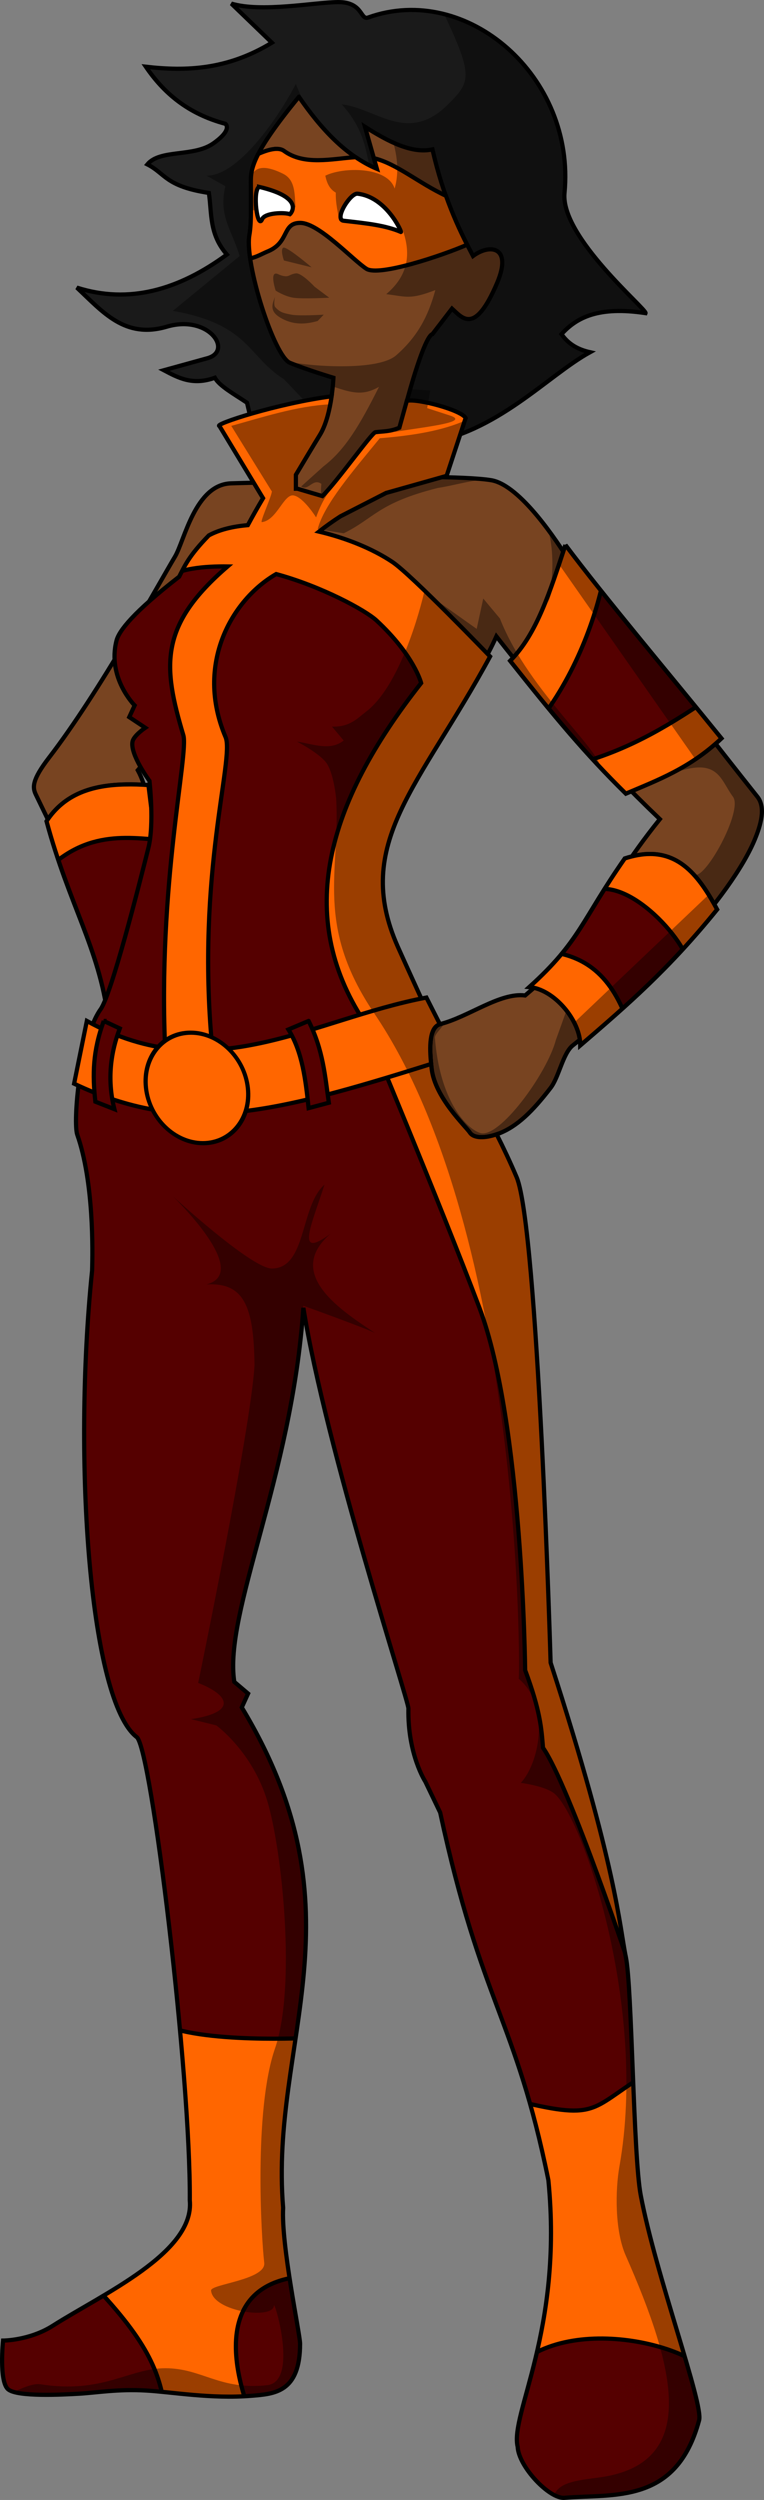 <?xml version="1.0" encoding="UTF-8" standalone="no"?>
<!-- Created with Inkscape (http://www.inkscape.org/) -->

<svg
   xmlns:dc="http://purl.org/dc/elements/1.1/"
   xmlns:cc="http://creativecommons.org/ns#"
   xmlns:rdf="http://www.w3.org/1999/02/22-rdf-syntax-ns#"
   xmlns:svg="http://www.w3.org/2000/svg"
   xmlns="http://www.w3.org/2000/svg"
   xmlns:sodipodi="http://sodipodi.sourceforge.net/DTD/sodipodi-0.dtd"
   xmlns:inkscape="http://www.inkscape.org/namespaces/inkscape"
   width="181.827"
   height="594.205"
   id="svg2"
   version="1.1"
   inkscape:version="0.47 r22583"
   sodipodi:docname="superheroine_normal2.svg"
   style="display:inline;enable-background:new"
   inkscape:export-filename="/media/data/images/mygfx/superheroine2.png"
   inkscape:export-xdpi="121.26907"
   inkscape:export-ydpi="121.26907">
  <rect width="100%" height="100%" fill="#808080" stroke="none"/>
  <defs
     id="defs4">
    <inkscape:perspective
       sodipodi:type="inkscape:persp3d"
       inkscape:vp_x="0 : 526.18109 : 1"
       inkscape:vp_y="0 : 1000 : 0"
       inkscape:vp_z="744.09448 : 526.18109 : 1"
       inkscape:persp3d-origin="372.04724 : 350.78739 : 1"
       id="perspective10" />
    <inkscape:perspective
       id="perspective2824"
       inkscape:persp3d-origin="0.5 : 0.33333333 : 1"
       inkscape:vp_z="1 : 0.5 : 1"
       inkscape:vp_y="0 : 1000 : 0"
       inkscape:vp_x="0 : 0.5 : 1"
       sodipodi:type="inkscape:persp3d" />
    <clipPath
       clipPathUnits="userSpaceOnUse"
       id="clipCloth">
      <path
         id="path3752"
         d="m 310.281,277.844 c -12.781,1.667 -28.197,6.685 -26.688,7.062 l 10.375,17.156 c -1.294,2.168 -2.489,4.295 -3.625,6.406 -3.589,0.301 -6.793,1.084 -9.281,2.438 -4.755,4.868 -5.705,7.205 -7.062,9.812 -10.888,8.443 -14.301,12.833 -14.906,15.188 -2.273,8.839 4.312,15.406 4.312,15.406 l -1.281,2.781 3.812,2.531 c 0,0 -2.724,1.824 -3.031,3.281 -0.642,3.048 4.031,9.344 4.031,9.344 0,0 1.171,10.224 -0.25,15.906 -2.273,9.091 -8.796,34.77 -11.375,38.375 -4.968,6.945 -6.602,26.856 -5.562,29.812 3.957,11.259 3.675,27.803 3.531,32.312 -4.689,45.787 -0.456,102.393 10.625,110.875 3.478,2.662 12.86,80.316 12.625,110.094 1.233,12.443 -20.762,22.283 -32.594,29.812 -5.556,3.536 -11.844,3.531 -11.844,3.531 0,0 -1.023,9.857 1.25,11.625 2.273,1.768 12.613,1.253 16.906,1 4.293,-0.253 9.111,-1.14 15.938,-0.75 6.057,0.346 15.464,2.023 25,1.25 5.438,-0.441 11.594,-0.758 11.594,-12.375 0,-2.287 -4.536,-23.474 -4.031,-32.312 -3.283,-39.648 19.728,-70.011 -9.844,-118.938 l 1.5,-3.281 -3.281,-2.781 c -2.543,-16.487 13.66,-48.5 16.438,-88.906 5.369,33.433 25.035,93.372 25,95.219 -0.212,10.943 4.031,17.406 4.031,17.406 l 3.531,7.344 c 9.795,45.448 17.941,48.924 25.75,87.375 3.518,35.777 -9.178,55.612 -7.312,63.375 0.253,4.798 7.592,12.42 11.125,12.125 11.799,-0.986 26.676,1.59 32.062,-18.438 1.059,-3.937 -10.283,-34.382 -13.906,-53.531 -1.768,-9.344 -2.056,-49.561 -3.531,-56.562 -1.476,-7.002 -2.13,-21.377 -17.906,-69.969 0,0 -3.03,-103.46 -8.094,-115.406 -1.426,-3.364 -3.049,-6.804 -4.75,-10.188 -2.687,0.931 -5.42,1.026 -6.375,-0.406 -1.01,-1.515 -8.288,-8.259 -9.094,-15.156 -0.392,-3.359 -0.75,-8.158 0.969,-9.969 -0.461,-0.726 -1.219,-1.906 -1.219,-1.906 0,0 -6.023,-13.125 -7.812,-17.156 C 315.132,384.105 331.259,370.547 348,339.688 c 0,0 -18.704,-19.438 -23.25,-22.469 -4.801,-3.201 -11.043,-5.693 -17.469,-7.219 1.6,-1.253 3.292,-2.465 5.094,-3.625 L 323.25,300.812 337.656,296.75 342.188,283 c -1.057,-1.906 -11.437,-4.665 -14,-4.094 l -1.781,6.406 c -2.26,0.957 -3.81,0.82 -5.688,1.062 -0.871,0.113 -9.177,11.811 -12.625,15.188 l -5.938,-1.75 -0.375,0 0,-3.312 c 1.996,-3.342 4.227,-7.077 5.719,-9.5 1.552,-2.521 2.36,-6.241 2.781,-9.156 z"
         style="fill:none;stroke:#000000;stroke-width:1px;stroke-linecap:butt;stroke-linejoin:miter;stroke-opacity:1" />
    </clipPath>
    <clipPath
       clipPathUnits="userSpaceOnUse"
       id="arm_cloth">
      <path
         sodipodi:nodetypes="ccccccccccccccccc"
         id="path3789"
         d="m 365.938,313.188 c -3.668,11.049 -6.8,21.187 -13.156,27.531 10.548,13.268 17.851,22.051 27.531,31.562 7.576,-3.223 15.174,-6.005 22.75,-13.125 -12.433,-15.327 -27.768,-33.488 -37.125,-45.969 z m -104.75,56.906 c -7.88,0.157 -14.491,2.265 -18.742,8.75 5.402,20.005 12.424,29.955 14.649,46.719 L 272.25,415.219 266.688,370.25 c -1.841,-0.143 -3.682,-0.192 -5.5,-0.156 z M 385.969,386.625 c -1.78,0.011 -3.743,0.36 -5.906,1.062 -10.274,14.695 -10.609,19.65 -22.719,30.562 5.923,0.532 12.168,7.961 12.125,13.875 11.28,-9.681 21.034,-18.102 32.562,-32.312 -3.932,-7.296 -8.351,-13.236 -16.062,-13.188 z"
         style="fill:#ffffff;stroke:#000000;stroke-width:1px;stroke-linecap:butt;stroke-linejoin:miter;stroke-opacity:1" />
    </clipPath>
    <clipPath
       clipPathUnits="userSpaceOnUse"
       id="clipFlesh">
      <path
         style="fill:#ffccaa;stroke:#000000;stroke-width:1px;stroke-linecap:butt;stroke-linejoin:miter;stroke-opacity:1;display:inline"
         d="M 302.5,206.656 C 291.071,220.585 291.062,223.949 291.062,227 c 0,5.357 0.178,9.602 -0.344,12.5 -1.206,6.698 5.924,28.848 9.625,30.375 3.975,1.641 10.375,3.562 10.375,3.562 0,0 -0.076,1.914 -0.438,4.406 -0.031,0.215 -0.058,0.402 -0.094,0.625 -0.087,0.551 -0.196,1.104 -0.312,1.688 -0.002,0.01 0.002,0.021 0,0.031 -0.151,0.75 -0.324,1.525 -0.531,2.281 -0.009,0.032 -0.022,0.062 -0.031,0.094 -0.003,0.01 0.003,0.022 0,0.031 -0.109,0.392 -0.249,0.774 -0.375,1.156 -0.031,0.093 -0.062,0.189 -0.094,0.281 -0.102,0.295 -0.199,0.591 -0.312,0.875 -0.024,0.061 -0.038,0.127 -0.062,0.188 -0.128,0.309 -0.263,0.615 -0.406,0.906 -0.016,0.033 -0.046,0.061 -0.062,0.094 -0.157,0.312 -0.325,0.622 -0.5,0.906 -1.491,2.423 -3.723,6.158 -5.719,9.5 l 0,3.312 0.375,0 5.938,1.75 c 3.448,-3.376 11.754,-15.075 12.625,-15.188 1.878,-0.243 3.427,-0.106 5.688,-1.062 l 1.781,-6.406 c 0.009,-0.002 0.022,0.002 0.031,0 1.98,-7.303 4.642,-15.489 6.062,-15.844 L 338.938,257 c 2.485,2.267 5.445,6.307 10.719,-6.062 3.68,-8.632 -1.608,-9.472 -5.719,-6.438 -3.555,-6.751 -7.039,-13.908 -9.656,-25.344 -4.787,1.064 -10.332,-1.721 -16.062,-5.375 l 2.844,10 c -7.259,-3.044 -13.202,-9.335 -18.562,-17.125 z m 34,90.406 -13.25,3.75 -10.875,5.562 c -1.802,1.16 -3.494,2.372 -5.094,3.625 6.426,1.526 12.668,4.018 17.469,7.219 4.33,2.887 21.067,20.195 22.688,21.875 0.71,-1.291 1.39,-2.693 2.062,-4.188 11.855,15.121 23.761,28.974 38.906,43.438 -15.466,19.167 -15.51,28.013 -32.062,41.906 -6.057,-0.736 -13.371,5.067 -20.219,6.812 -0.435,0.111 -0.765,0.343 -1.062,0.656 -0.107,0.113 -0.221,0.24 -0.312,0.375 -0.083,0.123 -0.179,0.266 -0.25,0.406 -0.004,0.008 0.004,0.023 0,0.031 -0.154,0.311 -0.274,0.653 -0.375,1.031 -0.101,0.379 -0.163,0.79 -0.219,1.219 -0.047,0.359 -0.073,0.742 -0.094,1.125 -0.006,0.115 -0.027,0.227 -0.031,0.344 -0.015,0.422 -0.009,0.847 0,1.281 0.01,0.417 0.036,0.834 0.062,1.25 0.012,0.204 0.016,0.392 0.031,0.594 0.02,0.251 0.04,0.505 0.062,0.75 0.049,0.529 0.1,1.08 0.156,1.562 0.806,6.897 8.084,13.641 9.094,15.156 0.063,0.095 0.141,0.168 0.219,0.25 0.069,0.071 0.139,0.157 0.219,0.219 0.011,0.009 0.02,0.023 0.031,0.031 0.164,0.122 0.36,0.229 0.562,0.312 0.021,0.009 0.041,0.023 0.062,0.031 0.199,0.077 0.395,0.113 0.625,0.156 0.321,0.064 0.663,0.091 1.031,0.094 0.221,6.8e-4 0.454,-0.012 0.688,-0.031 0.308,-0.026 0.613,-0.066 0.938,-0.125 0.111,-0.02 0.232,-0.039 0.344,-0.062 0.215,-0.045 0.438,-0.098 0.656,-0.156 0.334,-0.089 0.664,-0.196 1,-0.312 0.156,-0.054 0.314,-0.097 0.469,-0.156 4.441,-1.705 8.075,-5.3 12.375,-10.875 1.996,-2.589 2.921,-8.228 5.281,-10.094 16.391,-12.957 37.702,-35.042 43.438,-49.25 1.231,-3.048 2.548,-7.272 0.5,-9.844 -9.854,-12.372 -20.828,-26.581 -30.844,-39.062 -5.386,-6.712 -10.274,-11.185 -14.094,-17.25 -2.494,-3.96 -11.422,-17.79 -18.438,-18.938 -2.586,-0.423 -7.194,-0.627 -11.75,-0.719 z m -44.75,1.312 c -2.288,0.052 -4.306,0.125 -5.375,0.156 -8.586,0.253 -11.102,13.649 -13.375,17.438 -1.2,2 -3.42,5.898 -6.156,10.625 1.924,-1.708 4.266,-3.634 7.156,-5.875 1.357,-2.608 2.307,-4.944 7.062,-9.812 2.489,-1.353 5.693,-2.136 9.281,-2.438 1.136,-2.111 2.331,-4.238 3.625,-6.406 L 291.75,298.375 z m -33.094,42.031 c -4.937,8.084 -10.437,16.59 -15.594,23.281 -4.15,5.386 -3.977,7.144 -3.156,8.844 l 5.312,10.969 22.156,-4.906 c 10e-4,-0.083 -10e-4,-0.167 0,-0.25 -0.904,-3.872 -1.102,-7.753 -3.219,-11.625 0.225,-0.261 0.436,-0.521 0.656,-0.781 -1.136,-1.999 -2.24,-4.447 -1.906,-6.031 0.307,-1.457 3.031,-3.281 3.031,-3.281 l -3.812,-2.531 1.281,-2.781 c 0,0 -4.423,-4.425 -4.75,-10.906 z"
         id="path3857" />
    </clipPath>
    <clipPath
       clipPathUnits="userSpaceOnUse"
       id="clipHair">
      <path
         style="fill:#784421;stroke:#000000;stroke-width:1px;stroke-linecap:butt;stroke-linejoin:miter;stroke-opacity:1;display:inline"
         d="m 311.781,184.156 c -5.638,0.055 -18.201,2.487 -25.344,0.344 l 9.625,9.281 c -10.567,6.444 -20.377,6.827 -30,5.719 4.226,6.19 9.964,11.17 18.938,13.562 0,0 1.877,1.326 -2.844,4.656 -4.72,3.33 -12.672,1.325 -15.719,5 4.287,2.143 4.25,5.206 14.625,6.781 0.737,4.881 0.016,9.775 4.281,14.656 -11.46,8.406 -23.276,11.808 -35.688,7.844 6.244,5.846 11.415,12.217 21.406,9.281 9.991,-2.936 15.884,5.782 9.656,7.5 l -10.375,2.875 c 3.441,1.809 6.86,3.683 12.156,1.781 1.084,1.981 4.71,3.957 7.656,5.938 l 0.625,2.719 c 5.339,-1.573 12.748,-3.369 19.5,-4.25 0.361,-2.493 0.438,-4.406 0.438,-4.406 0,0 -6.4,-1.922 -10.375,-3.562 -3.701,-1.527 -10.831,-23.677 -9.625,-30.375 0.522,-2.898 0.344,-7.143 0.344,-12.5 0,-3.051 0.009,-6.415 11.438,-20.344 5.36,7.79 11.304,14.081 18.562,17.125 l -2.844,-10 c 5.731,3.654 11.275,6.439 16.062,5.375 2.618,11.436 6.102,18.593 9.656,25.344 4.111,-3.034 9.399,-2.195 5.719,6.438 -5.273,12.37 -8.234,8.329 -10.719,6.062 l -4.656,6.062 c -1.421,0.355 -4.082,8.541 -6.062,15.844 2.607,-0.547 12.915,2.195 13.969,4.094 l -1.281,3.844 c 12.959,-4.846 22.473,-14.859 30.875,-19.469 -2.678,-0.596 -5.052,-1.818 -6.781,-4.312 3.588,-3.976 8.849,-6.697 20,-5 0.365,-0.913 -20.288,-18.07 -19.281,-28.562 2.654,-27.651 -23.199,-50.142 -46.75,-41.688 -1.888,0.678 -1.192,-3.715 -7.188,-3.656 z M 309.875,280.188 c -0.152,0.757 -0.321,1.518 -0.531,2.281 0.207,-0.756 0.38,-1.531 0.531,-2.281 z m -0.562,2.406 c -0.11,0.393 -0.248,0.773 -0.375,1.156 0.126,-0.382 0.266,-0.764 0.375,-1.156 z"
         id="path3903" />
    </clipPath>
    <clipPath
       clipPathUnits="userSpaceOnUse"
       id="clipPath4024">
      <path
         id="path4026"
         d="m 311.781,184.156 c -5.638,0.055 -18.201,2.487 -25.344,0.344 l 9.625,9.281 c -10.567,6.444 -20.377,6.827 -30,5.719 4.226,6.19 9.964,11.17 18.938,13.562 0,0 1.877,1.326 -2.844,4.656 -4.72,3.33 -12.672,1.325 -15.719,5 4.287,2.143 4.25,5.206 14.625,6.781 0.737,4.881 0.016,9.775 4.281,14.656 -11.46,8.406 -23.276,11.808 -35.688,7.844 6.244,5.846 11.415,12.217 21.406,9.281 9.991,-2.936 15.884,5.782 9.656,7.5 l -10.375,2.875 c 3.441,1.809 6.86,3.683 12.156,1.781 1.084,1.981 4.71,3.957 7.656,5.938 l 0.625,2.719 c -4.767,1.404 -7.9,2.634 -7.188,2.812 L 291.75,298.375 c -2.288,0.052 -4.306,0.125 -5.375,0.156 -8.586,0.253 -11.102,13.649 -13.375,17.438 -1.2,2 -3.42,5.898 -6.156,10.625 -0.666,0.591 -1.279,1.154 -1.844,1.688 -0.11,0.104 -0.238,0.242 -0.344,0.344 -0.694,0.667 -1.299,1.295 -1.844,1.875 -0.055,0.059 -0.134,0.099 -0.188,0.156 -0.534,0.575 -1.007,1.131 -1.406,1.625 -0.399,0.494 -0.72,0.924 -1,1.344 -0.048,0.072 -0.08,0.149 -0.125,0.219 -0.221,0.346 -0.416,0.672 -0.562,0.969 -0.063,0.127 -0.106,0.256 -0.156,0.375 -0.009,0.022 -0.022,0.041 -0.031,0.062 -0.027,0.065 -0.07,0.125 -0.094,0.188 -0.06,0.162 -0.119,0.323 -0.156,0.469 -0.143,0.555 -0.239,1.088 -0.312,1.625 -0.057,0.418 -0.104,0.845 -0.125,1.25 -0.01,0.167 -0.027,0.336 -0.031,0.5 -0.008,0.385 0.013,0.753 0.031,1.125 -4.937,8.084 -10.437,16.59 -15.594,23.281 -4.15,5.386 -3.977,7.144 -3.156,8.844 l 2.844,5.875 c -0.102,0.147 -0.213,0.285 -0.312,0.438 4.928,18.25 11.216,28.148 13.969,42.469 -0.413,1.013 -0.782,1.783 -1.094,2.219 -0.155,0.217 -0.32,0.446 -0.469,0.688 -0.013,0.021 -0.019,0.042 -0.031,0.062 -0.49,0.805 -0.923,1.754 -1.344,2.781 -0.479,-0.25 -0.956,-0.483 -1.438,-0.75 L 249,441.219 c 0.345,0.164 0.688,0.311 1.031,0.469 -0.012,0.098 -0.019,0.184 -0.031,0.281 -0.102,0.84 -0.177,1.674 -0.25,2.469 -0.067,0.73 -0.113,1.418 -0.156,2.094 -0.01,0.154 -0.023,0.287 -0.031,0.438 -0.044,0.751 -0.079,1.438 -0.094,2.094 -0.009,0.41 -0.034,0.822 -0.031,1.188 0.004,0.462 0.041,0.868 0.062,1.25 0.023,0.412 0.05,0.789 0.094,1.094 0.044,0.307 0.092,0.567 0.156,0.75 3.957,11.259 3.675,27.803 3.531,32.312 -4.689,45.787 -0.456,102.393 10.625,110.875 3.478,2.662 12.86,80.316 12.625,110.094 1.233,12.443 -20.762,22.283 -32.594,29.812 -5.556,3.536 -11.844,3.531 -11.844,3.531 0,0 -1.023,9.857 1.25,11.625 1.421,1.105 6.004,1.307 10.281,1.25 0.855,-0.011 1.696,-0.034 2.5,-0.062 1.609,-0.056 3.052,-0.124 4.125,-0.188 4.293,-0.253 9.111,-1.14 15.938,-0.75 5.3,0.303 13.166,1.63 21.438,1.438 0.591,-0.014 1.187,-0.032 1.781,-0.062 0.594,-0.03 1.185,-0.077 1.781,-0.125 5.438,-0.441 11.594,-0.758 11.594,-12.375 0,-2.287 -4.536,-23.474 -4.031,-32.312 -3.283,-39.648 19.728,-70.011 -9.844,-118.938 l 1.5,-3.281 -3.281,-2.781 c -2.543,-16.487 13.66,-48.5 16.438,-88.906 5.369,33.433 25.035,93.372 25,95.219 -0.212,10.943 4.031,17.406 4.031,17.406 l 3.531,7.344 c 9.795,45.448 17.941,48.924 25.75,87.375 3.518,35.777 -9.178,55.612 -7.312,63.375 0.253,4.798 7.592,12.42 11.125,12.125 1.475,-0.123 2.985,-0.187 4.531,-0.25 1.547,-0.063 3.118,-0.114 4.688,-0.219 2.746,-0.184 5.486,-0.507 8.094,-1.25 0.373,-0.106 0.758,-0.251 1.125,-0.375 5.867,-1.983 10.932,-6.33 13.625,-16.344 1.059,-3.937 -10.283,-34.382 -13.906,-53.531 -1.768,-9.344 -2.056,-49.561 -3.531,-56.562 -1.476,-7.002 -2.13,-21.377 -17.906,-69.969 0,0 -3.03,-103.46 -8.094,-115.406 -1.426,-3.364 -3.049,-6.804 -4.75,-10.188 0.156,-0.054 0.314,-0.097 0.469,-0.156 4.441,-1.705 8.075,-5.3 12.375,-10.875 1.996,-2.589 2.921,-8.228 5.281,-10.094 0.549,-0.434 1.128,-0.889 1.688,-1.344 0.063,0.452 0.097,0.905 0.094,1.344 11.28,-9.681 21.034,-18.102 32.562,-32.312 -0.23,-0.426 -0.454,-0.834 -0.688,-1.25 4.425,-5.673 7.925,-11.088 9.781,-15.688 1.231,-3.048 2.548,-7.272 0.5,-9.844 -3.218,-4.04 -6.585,-8.286 -9.969,-12.594 0.474,-0.412 0.933,-0.836 1.406,-1.281 -12.433,-15.327 -27.768,-33.488 -37.125,-45.969 -0.175,0.526 -0.359,1.01 -0.531,1.531 -3.5,-5.344 -11.049,-15.939 -17.156,-16.938 -2.586,-0.423 -7.194,-0.627 -11.75,-0.719 l 1.156,-0.312 3.25,-9.906 c 12.959,-4.846 22.473,-14.859 30.875,-19.469 -2.678,-0.596 -5.052,-1.818 -6.781,-4.312 3.588,-3.976 8.849,-6.697 20,-5 0.365,-0.913 -20.288,-18.07 -19.281,-28.562 2.654,-27.651 -23.199,-50.142 -46.75,-41.688 -1.888,0.678 -1.192,-3.715 -7.188,-3.656 z m 37.719,150.75 c 1.326,1.691 2.668,3.369 4,5.031 -0.241,0.262 -0.468,0.531 -0.719,0.781 10.548,13.268 17.851,22.051 27.531,31.562 0.447,-0.19 0.897,-0.375 1.344,-0.562 2.186,2.201 4.423,4.402 6.75,6.625 -2.605,3.228 -4.743,6.128 -6.625,8.844 -0.557,0.139 -1.132,0.31 -1.719,0.5 -10.274,14.695 -10.609,19.65 -22.719,30.562 0.35,0.031 0.711,0.11 1.062,0.188 -0.671,0.597 -1.329,1.197 -2.062,1.812 -6.057,-0.736 -13.371,5.067 -20.219,6.812 -0.024,0.006 -0.039,0.025 -0.062,0.031 l -3.219,-6.344 c -0.408,0.077 -0.812,0.168 -1.219,0.25 -1.921,-4.196 -4.414,-9.687 -5.594,-12.344 C 315.132,384.105 331.259,370.547 348,339.688 c 0,0 -0.482,-0.51 -0.562,-0.594 0.71,-1.291 1.39,-2.693 2.062,-4.188 z m -84.688,31.031 c 0.2,0.352 0.4,0.684 0.594,1 0.035,0.058 0.059,0.131 0.094,0.188 0.08,0.129 0.173,0.223 0.25,0.344 0.166,0.259 0.327,0.539 0.469,0.75 0.423,0.635 0.719,1.031 0.719,1.031 0,0 0.069,0.64 0.156,1.688 0.01,0.114 0.02,0.151 0.031,0.281 0.038,0.469 0.057,0.971 0.094,1.562 0.043,0.688 0.096,1.381 0.125,2.188 0.002,0.053 -0.002,0.103 0,0.156 0.005,0.15 -0.004,0.317 0,0.469 L 266.688,370.25 c -0.366,-0.029 -0.728,-0.041 -1.094,-0.062 -0.36,-1.157 -0.806,-2.313 -1.438,-3.469 0.225,-0.261 0.436,-0.521 0.656,-0.781 z"
         clip-path="none"
         style="fill:none;stroke:#000000;stroke-width:2;stroke-miterlimit:4;stroke-opacity:1;stroke-dasharray:none;display:inline" />
    </clipPath>
  </defs>
  <sodipodi:namedview
     id="base"
     pagecolor="#ffffff"
     bordercolor="#666666"
     borderopacity="1.0"
     inkscape:pageopacity="0.0"
     inkscape:pageshadow="2"
     inkscape:zoom="1.4142136"
     inkscape:cx="-80.441509"
     inkscape:cy="344.68533"
     inkscape:document-units="px"
     inkscape:current-layer="layer2"
     showgrid="false"
     inkscape:window-width="1648"
     inkscape:window-height="1146"
     inkscape:window-x="240"
     inkscape:window-y="0"
     inkscape:window-maximized="0" />
  <g
     inkscape:groupmode="layer"
     id="layer2"
     inkscape:label="base"
     style="display:inline"
     transform="translate(-231.364,-183.647)">
    <path
       style="fill:#1a1a1a;stroke:#000000;stroke-width:1px;stroke-linecap:butt;stroke-linejoin:miter;stroke-opacity:1"
       d="m 292.857,290.934 39.286,-1.786 c 17.635,-2.606 29.451,-16.194 39.643,-21.786 -2.678,-0.596 -5.057,-1.791 -6.786,-4.286 3.588,-3.976 8.849,-6.697 20,-5 0.365,-0.913 -20.293,-18.079 -19.286,-28.571 2.654,-27.651 -23.198,-50.145 -46.749,-41.69 -1.888,0.678 -1.184,-3.726 -7.179,-3.667 -5.638,0.055 -18.214,2.5 -25.357,0.357 l 9.643,9.286 c -10.567,6.444 -20.377,6.822 -30,5.714 4.226,6.19 9.955,11.179 18.929,13.571 0,0 1.863,1.313 -2.857,4.643 -4.72,3.33 -12.667,1.325 -15.714,5 4.287,2.143 4.268,5.211 14.643,6.786 0.737,4.881 0.021,9.762 4.286,14.643 -11.46,8.406 -23.303,11.822 -35.714,7.857 6.244,5.846 11.438,12.222 21.429,9.286 9.991,-2.936 15.871,5.782 9.643,7.5 l -10.357,2.857 c 3.441,1.809 6.847,3.688 12.143,1.786 1.084,1.981 4.703,3.961 7.65,5.942 l 2.708,11.558 z"
       id="hair"
       sodipodi:nodetypes="ccccccczcccczcccczzcccc" />
    <path
       style="fill:#784421;stroke:#000000;stroke-width:1px;stroke-linecap:butt;stroke-linejoin:miter;stroke-opacity:1"
       d="M 302.5,206.656 C 291.071,220.585 291.062,223.949 291.062,227 c 0,5.357 0.178,9.602 -0.344,12.5 -1.206,6.698 5.924,28.848 9.625,30.375 3.975,1.641 10.375,3.562 10.375,3.562 0,0 -0.362,8.92 -3.219,13.562 -1.776,2.886 -4.574,7.557 -6.812,11.312 -5.815,-0.063 -11.988,0.15 -14.312,0.219 -8.586,0.253 -11.102,13.649 -13.375,17.438 -3.928,6.547 -17.933,32.14 -29.938,47.719 -4.15,5.386 -3.977,7.144 -3.156,8.844 l 5.312,10.969 22.219,-4.906 c -0.957,-3.956 -1.118,-7.919 -3.281,-11.875 11.098,-12.865 16.5,-24.916 24.75,-37.375 L 341.688,346 c 2.99,-1.803 5.494,-5.937 7.812,-11.094 11.855,15.121 23.761,28.974 38.906,43.438 -15.466,19.167 -15.51,28.013 -32.062,41.906 -6.057,-0.736 -13.371,5.067 -20.219,6.812 -2.947,0.751 -2.492,6.685 -2.031,10.625 0.806,6.897 8.084,13.641 9.094,15.156 1.01,1.515 4.014,1.337 6.844,0.25 4.441,-1.705 8.075,-5.3 12.375,-10.875 1.996,-2.589 2.921,-8.228 5.281,-10.094 16.391,-12.957 37.702,-35.042 43.438,-49.25 1.231,-3.048 2.548,-7.272 0.5,-9.844 -9.854,-12.372 -20.828,-26.581 -30.844,-39.062 -5.386,-6.712 -10.274,-11.185 -14.094,-17.25 -2.494,-3.96 -11.422,-17.79 -18.438,-18.938 -6.31,-1.032 -24.75,-0.75 -24.75,-0.75 L 321,297.25 c 2.076,-3.217 3.935,-6.031 4.75,-7.156 -0.272,-1.791 6.05,-26.411 8.531,-27.031 L 338.938,257 c 2.485,2.267 5.445,6.307 10.719,-6.062 3.68,-8.632 -1.608,-9.472 -5.719,-6.438 -3.555,-6.751 -7.039,-13.908 -9.656,-25.344 -4.787,1.064 -10.332,-1.721 -16.062,-5.375 l 2.844,10 c -7.259,-3.044 -13.202,-9.335 -18.562,-17.125 z m 23.25,83.438 c 0.028,0.185 0.132,0.136 0.312,-0.219 0.28,-0.55 0.076,-0.317 -0.312,0.219 z"
       id="flesh" />
    <path
       style="fill:#ff6600;fill-opacity:1;stroke:#000000;stroke-width:1px;stroke-linecap:butt;stroke-linejoin:miter;stroke-opacity:1"
       d="m 297.188,219.031 c -1.356,0.006 -2.965,0.585 -4.344,1.188 -1.762,3.4 -1.781,5.145 -1.781,6.781 0,5.357 0.178,9.602 -0.344,12.5 -0.24,1.334 -0.142,3.29 0.188,5.562 1.441,-0.26 3.153,-1.249 4.094,-1.625 5.357,-2.143 3.404,-6.84 7.844,-6.812 4.44,0.028 12.42,8.766 15.719,10.906 2.944,1.91 18.054,-3.135 23.969,-5.719 -1.767,-3.477 -3.455,-7.197 -5.031,-11.625 -6.396,-2.966 -11.854,-7.714 -17.156,-8.938 l 0.719,2.531 C 319.29,223.038 317.627,222.107 316,221 c -5.694,0.383 -12.239,2.037 -17.062,-1.5 -0.458,-0.336 -1.077,-0.472 -1.75,-0.469 z"
       id="mask" />
    <path
       style="fill:#ffffff;stroke:#000000;stroke-width:1px;stroke-linecap:butt;stroke-linejoin:miter;stroke-opacity:1"
       d="m 293.031,228.062 c -1.637,0.908 -0.399,10.372 0.719,7.688 0.65,-1.562 5.317,-1.666 6.625,-1.188 0.032,-0.023 3.931,-3.864 -7.344,-6.5 z m 23.406,1.625 c -1.721,-0.182 -5.733,6.261 -3.219,6.438 5.594,0.626 9.858,1.086 13.562,2.656 0.185,-0.079 -3.501,-8.37 -10.344,-9.094 z"
       id="eyes" />
    <path
       style="fill:#550000;stroke:#000000;stroke-width:1px;stroke-linecap:butt;stroke-linejoin:miter;stroke-opacity:1"
       d="m 365.938,313.188 c -3.668,11.049 -6.8,21.187 -13.156,27.531 10.548,13.268 17.851,22.051 27.531,31.562 7.576,-3.223 15.174,-6.005 22.75,-13.125 -12.433,-15.327 -27.768,-33.488 -37.125,-45.969 z m -104.75,56.906 c -7.88,0.157 -14.491,2.265 -18.742,8.75 5.402,20.005 12.424,29.955 14.649,46.719 L 272.25,415.219 266.688,370.25 c -1.841,-0.143 -3.682,-0.192 -5.5,-0.156 z M 385.969,386.625 c -1.78,0.011 -3.743,0.36 -5.906,1.062 -10.274,14.695 -10.609,19.65 -22.719,30.562 5.923,0.532 12.168,7.961 12.125,13.875 11.28,-9.681 21.034,-18.102 32.562,-32.312 -3.932,-7.296 -8.351,-13.236 -16.062,-13.188 z"
       id="arm_white"
       sodipodi:nodetypes="ccccccccccccccccc" />
    <path
       style="fill:#ff6600;fill-opacity:1;stroke:#000000;stroke-width:1px;stroke-linecap:butt;stroke-linejoin:miter;stroke-opacity:1"
       d="m 366.188,305.344 -16.156,37.125 9.844,12.375 c 9.004,-11.67 13.931,-25.997 15.656,-36.344 l -9.344,-13.156 z m 34.844,43.688 c -9.417,6.293 -18.941,12.531 -32.312,16.188 l 12.094,12.875 27.781,-15.906 -7.562,-13.156 z M 272.75,364.438 l -36.875,10.875 5.812,15.906 c 10.438,-10.781 20.874,-8.459 31.312,-7.562 L 272.75,364.438 z M 382.094,379.844 370.969,396 c 9.503,-5.798 25.451,13.271 24.219,17.75 l 12.906,-18.5 -26,-15.406 z m -19.688,30.062 -10.125,7.562 16.438,21.969 13.375,-8.812 c -3.125,-10.758 -7.936,-19.251 -19.688,-20.719 z m 32.781,3.875 -0.469,0.656 c 0.234,-0.152 0.384,-0.372 0.469,-0.656 z"
       id="arm_red"
       clip-path="url(#arm_cloth)" />
    <path
       sodipodi:nodetypes="ccccccccccccccccc"
       id="arm_outline"
       d="m 365.938,313.188 c -3.668,11.049 -6.8,21.187 -13.156,27.531 10.548,13.268 17.851,22.051 27.531,31.562 7.576,-3.223 15.174,-6.005 22.75,-13.125 -12.433,-15.327 -27.768,-33.488 -37.125,-45.969 z m -104.75,56.906 c -7.88,0.157 -14.491,2.265 -18.742,8.75 5.402,20.005 12.424,29.955 14.649,46.719 L 272.25,415.219 266.688,370.25 c -1.841,-0.143 -3.682,-0.192 -5.5,-0.156 z M 385.969,386.625 c -1.78,0.011 -3.743,0.36 -5.906,1.062 -10.274,14.695 -10.609,19.65 -22.719,30.562 5.923,0.532 12.168,7.961 12.125,13.875 11.28,-9.681 21.034,-18.102 32.562,-32.312 -3.932,-7.296 -8.351,-13.236 -16.062,-13.188 z"
       style="fill:none;stroke:#000000;stroke-width:1px;stroke-linecap:butt;stroke-linejoin:miter;stroke-opacity:1" />
    <path
       style="fill:#550000;stroke:#000000;stroke-width:2;stroke-miterlimit:4;stroke-opacity:1;stroke-dasharray:none;display:inline"
       clip-path="url(#clipCloth)"
       d="m 268.125,298.781 -47.406,71.438 20.719,43.562 2.125,171.438 13.594,23.562 10,103.594 -48.594,29.281 c 0,0 -3.576,22.125 -0.719,22.125 2.857,0 92.875,0.719 92.875,0.719 L 310,685.219 317.844,621.656 298.562,578.062 307.156,533.781 350.719,700.938 340,763.781 l 17.719,24.938 10.25,0 36.188,-9.25 0,-60.031 -10.594,-35.656 -15,-98.562 -11.406,-125 L 330,394.5 l 32.156,-65 -67.5,-30.719 -26.531,0 z"
       id="cloth_white" />
    <path
       style="fill:#ff6600;stroke:#000000;stroke-width:1px;stroke-linecap:butt;stroke-linejoin:miter;stroke-opacity:1"
       clip-path="url(#clipCloth)"
       d="m 347.594,272.938 -72.562,1.25 c 0,0 4.391,35.007 -4.875,47.625 2.955,-3.171 10.295,-3.605 15.375,-3.531 -16.381,14.073 -15.427,23.702 -10.532,40.118 1.322,4.432 -6.192,35.753 -4.285,75.488 l 11.13,-1.513 c -3.818,-40.936 5.364,-68.447 3.204,-73.517 -7.374,-17.311 1.504,-32.719 12.046,-38.765 10.81,2.927 21.241,8.592 23.875,11.031 8.966,8.301 10.625,14.875 10.625,14.875 -22.757,28.825 -29.903,55.395 -13.656,80.312 0,0 18.201,43.49 27.531,68.188 10.299,27.263 10.875,86.125 10.875,86.125 3.631,9.685 3.898,13.999 4.25,18.438 6.342,9.062 21.25,53.781 21.25,53.781 C 369.39,581.285 374.079,523.011 361.625,446.75 L 342.219,425.219 331.938,390.25 356,343.125 l -30.281,-34.406 24.969,-9.938 -3.094,-25.844 z m -78.375,391.531 -17.188,60.594 c 14.447,14.82 17.395,22.298 18.688,31.844 l 20.719,1.5 c 0,0 -15.885,-34.481 16.156,-33.844 L 305.562,668 c 0,0 -26.747,1.52 -36.344,-3.531 z m 115.156,12.625 c -12.818,7.988 -10.596,10.739 -31.312,5.562 l -3.031,68.688 c 10.697,-19.634 46.612,-10.804 50.625,-2.625 l -16.281,-71.625 z m 16.312,71.688 0.344,1.531 c 0.032,-0.51 -0.097,-1.007 -0.344,-1.531 z"
       id="cloth_red"
       sodipodi:nodetypes="ccccsccscsccsccccccccccccccccccccccccc" />
    <path
       style="fill:none;stroke:#000000;stroke-width:1px;stroke-linecap:butt;stroke-linejoin:miter;stroke-opacity:1"
       d="m 310.281,277.844 c -12.781,1.667 -28.197,6.685 -26.688,7.062 l 10.375,17.156 c -1.294,2.168 -2.489,4.295 -3.625,6.406 -3.589,0.301 -6.793,1.084 -9.281,2.438 -4.755,4.868 -5.705,7.205 -7.062,9.812 -10.888,8.443 -14.301,12.833 -14.906,15.188 -2.273,8.839 4.312,15.406 4.312,15.406 l -1.281,2.781 3.812,2.531 c 0,0 -2.724,1.824 -3.031,3.281 -0.642,3.048 4.031,9.344 4.031,9.344 0,0 1.171,10.224 -0.25,15.906 -2.273,9.091 -8.796,34.77 -11.375,38.375 -4.968,6.945 -6.602,26.856 -5.562,29.812 3.957,11.259 3.675,27.803 3.531,32.312 -4.689,45.787 -0.456,102.393 10.625,110.875 3.478,2.662 12.86,80.316 12.625,110.094 1.233,12.443 -20.762,22.283 -32.594,29.812 -5.556,3.536 -11.844,3.531 -11.844,3.531 0,0 -1.023,9.857 1.25,11.625 2.273,1.768 12.613,1.253 16.906,1 4.293,-0.253 9.111,-1.14 15.938,-0.75 6.057,0.346 15.464,2.023 25,1.25 5.438,-0.441 11.594,-0.758 11.594,-12.375 0,-2.287 -4.536,-23.474 -4.031,-32.312 -3.283,-39.648 19.728,-70.011 -9.844,-118.938 l 1.5,-3.281 -3.281,-2.781 c -2.543,-16.487 13.66,-48.5 16.438,-88.906 5.369,33.433 25.035,93.372 25,95.219 -0.212,10.943 4.031,17.406 4.031,17.406 l 3.531,7.344 c 9.795,45.448 17.941,48.924 25.75,87.375 3.518,35.777 -9.178,55.612 -7.312,63.375 0.253,4.798 7.592,12.42 11.125,12.125 11.799,-0.986 26.676,1.59 32.062,-18.438 1.059,-3.937 -10.283,-34.382 -13.906,-53.531 -1.768,-9.344 -2.056,-49.561 -3.531,-56.562 -1.476,-7.002 -2.13,-21.377 -17.906,-69.969 0,0 -3.03,-103.46 -8.094,-115.406 -1.426,-3.364 -3.049,-6.804 -4.75,-10.188 -2.687,0.931 -5.42,1.026 -6.375,-0.406 -1.01,-1.515 -8.288,-8.259 -9.094,-15.156 -0.392,-3.359 -0.75,-8.158 0.969,-9.969 -0.461,-0.726 -1.219,-1.906 -1.219,-1.906 0,0 -6.023,-13.125 -7.812,-17.156 C 315.132,384.105 331.259,370.547 348,339.688 c 0,0 -18.704,-19.438 -23.25,-22.469 -4.801,-3.201 -11.043,-5.693 -17.469,-7.219 1.6,-1.253 3.292,-2.465 5.094,-3.625 L 323.25,300.812 337.656,296.75 342.188,283 c -1.057,-1.906 -11.437,-4.665 -14,-4.094 l -1.781,6.406 c -2.26,0.957 -3.81,0.82 -5.688,1.062 -0.871,0.113 -9.177,11.811 -12.625,15.188 l -5.938,-1.75 -0.375,0 0,-3.312 c 1.996,-3.342 4.227,-7.077 5.719,-9.5 1.552,-2.521 2.36,-6.241 2.781,-9.156 z"
       id="cloth_autline" />
    <path
       style="fill:#ff6600;fill-opacity:1;stroke:#000000;stroke-width:1px;stroke-linecap:butt;stroke-linejoin:miter;stroke-opacity:1"
       d="m 332.844,420.75 c -27.051,5.111 -51.307,21.933 -80.812,5.562 L 249,441.219 c 26.023,12.353 46.509,7.401 84.969,-4.688 -0.387,-3.82 -0.507,-8.687 2.094,-9.438 L 332.844,420.75 z"
       id="belt"
       inkscape:label="#path3797" />
    <path
       sodipodi:type="arc"
       style="fill:#ff6600;fill-opacity:1;stroke:#000000"
       id="buckle"
       sodipodi:cx="280.31732"
       sodipodi:cy="441.21988"
       sodipodi:rx="12.121831"
       sodipodi:ry="13.131983"
       d="m 292.439,441.22 c 0,7.253 -5.427,13.132 -12.122,13.132 -6.695,0 -12.122,-5.879 -12.122,-13.132 0,-7.253 5.427,-13.132 12.122,-13.132 6.695,0 12.122,5.879 12.122,13.132 z"
       transform="matrix(1,0,0.111,1,-51.063,1.01)"
       inkscape:label="#path3795" />
    <path
       style="fill:#550000;stroke:#000000;stroke-width:1px;stroke-linecap:butt;stroke-linejoin:miter;stroke-opacity:1"
       d="m 256.062,426.312 c -2.625,7.125 -2.722,12.732 -2,19.188 l 4.531,1.781 c -1.618,-6.398 -1.142,-12.79 1.281,-19.188 l -3.812,-1.781 z m 48.75,0 -4.812,2.031 c 3.344,5.357 4.101,12.014 4.812,18.688 L 309.625,445.75 c -0.903,-6.308 -1.336,-12.486 -4.812,-19.438 z"
       id="path3804" />
  </g>
  <g
     inkscape:groupmode="layer"
     id="layer4"
     inkscape:label="shade"
     style="display:inline"
     sodipodi:insensitive="true"
     transform="translate(-231.364,-183.647)">
    <path
       style="fill:#000000;fill-opacity:0.392;stroke:none"
       d="m 336.062,184.875 c 8.036,16.786 7.551,17.975 1.982,23.545 -9.604,9.605 -17.025,1.01 -25.357,0.018 6.695,7.408 5.563,13.25 8.031,19.812 l 3.219,-4.812 16.406,17.688 -12.652,37.317 16.585,12.317 56.067,-28.228 -29.094,-73.75 -35.188,-3.906 z m -34.286,18.728 c -4.279,8.242 -13.818,21.877 -21.246,21.804 l 4.469,2.5 c -1.683,7.072 1.546,10.407 3.406,16.594 L 272.5,257.531 c 18.305,3.259 17.757,10.804 26.438,16.25 l 4.455,4.661 9.286,-1.433 -8.933,-68.571 -1.969,-4.835 z"
       id="shadeHair"
       clip-path="url(#clipHair)"
       sodipodi:nodetypes="csccccccccccccccccccc" />
    <path
       style="fill:#000000;fill-opacity:0.392;stroke:none"
       d="m 324.031,214.594 c 1.748,4.771 2.523,9.44 1.25,13.875 -1.684,-5.254 -12.208,-5.189 -16.5,-3.062 0.424,1.965 1.091,3.199 2.5,4.031 -0.062,2.664 0.496,4.541 0.844,6.781 1.199,-2.072 0.405,-5.763 3.938,-6.562 5.245,-1.014 7.739,5.286 11.219,8.906 2.354,6.817 0.19,11.455 -4,15 4.805,0.591 5.637,1.36 11.688,-0.969 -1.703,6.265 -4.26,11.076 -9.312,15.5 -4.773,4.18 -23.49,2.321 -25.875,1.375 l 6.031,4.312 c 8.575,3.106 11.176,4.375 15.75,1.812 -4.521,8.999 -8.024,14.955 -13.219,18.906 l -5.312,4.781 c 1.722,1.17 2.778,-2.086 4.812,-0.625 -0.299,3.424 0.385,3.143 -1.25,4.562 l 21.969,-12 L 347.5,269.75 l 9.594,-29.562 -11.625,-25 -21.438,-0.594 z m -24.25,54.875 L 299.5,269.25 c -0.057,0.063 0.076,0.137 0.281,0.219 z m -5.812,-45.906 c -1.28,0.045 -2.245,0.632 -2.812,1.938 l -1.438,7.938 2.781,0.25 c -0.102,-1.521 -0.67,-2.869 0.094,-5.531 3.941,0.269 6.779,2.88 9.094,4.812 -0.211,-3.184 0.005,-6.56 -2.969,-8.031 -1.856,-0.919 -3.47,-1.42 -4.75,-1.375 z M 298.938,242.5 c -0.084,-0.008 -0.143,-0.002 -0.188,0.031 -0.714,0.536 0.188,3.031 0.188,3.031 l 6.594,1.625 c 0,0 -5.338,-4.56 -6.594,-4.688 z m 2.844,6.125 c -1.348,0.181 -1.494,0.671 -2.312,0.688 -0.916,0.018 -1.969,-0.531 -1.969,-0.531 -2.143,-0.893 -0.531,3.938 -0.531,3.938 0,0 2.055,1.343 4.188,1.688 2.133,0.344 8.562,0 8.562,0 L 306.25,251.812 c 0,0 -3.121,-3.368 -4.469,-3.188 z m -5,5.594 c -0.437,1.432 -1.504,3.201 1.156,4.844 3.211,1.982 6.34,1.647 9.031,0.875 l 1.438,-1.5 c 0,0 -5.821,0.364 -7.688,0 -1.867,-0.364 -2.683,-0.519 -3.844,-1.781 -0.356,-0.387 -0.243,-1.5 -0.094,-2.438 z"
       id="shadeFace"
       clip-path="url(#clipFlesh)" />
    <path
       style="fill:#000000;fill-opacity:0.392;stroke:none"
       clip-path="url(#clipPath4024)"
       d="m 329,276.156 c -0.265,0.922 -0.534,1.839 -0.781,2.75 -0.009,0.002 -0.022,-0.002 -0.031,0 l -1.781,6.406 c -0.835,0.353 -1.557,0.527 -2.25,0.656 l 1.25,0.312 c 7.864,-1.273 18.025,-2.297 12.938,-3.906 l -5.312,-1.719 0.719,-4.188 -4.75,-0.312 z M 309.906,279.75 c -7.93,0.397 -16.062,3.077 -23.5,5.125 l 9.562,15.438 c 0.693,-0.095 -2.885,7.51 -2.281,7.438 3.577,-0.432 5.213,-6.763 7.562,-6.344 2.35,0.419 5.344,5.219 5.344,5.219 0.695,-1.978 1.806,-4.527 3.531,-6.656 l -0.562,0 c -0.546,0.627 -1.046,1.18 -1.469,1.594 l -5.938,-1.75 -0.375,0 0,-3.312 c 1.996,-3.342 4.227,-7.077 5.719,-9.5 0.175,-0.284 0.343,-0.594 0.5,-0.906 0.016,-0.032 0.047,-0.061 0.062,-0.094 0.143,-0.291 0.278,-0.597 0.406,-0.906 0.025,-0.06 0.038,-0.127 0.062,-0.188 0.114,-0.284 0.21,-0.58 0.312,-0.875 0.032,-0.093 0.063,-0.188 0.094,-0.281 0.126,-0.382 0.266,-0.764 0.375,-1.156 0.003,-0.01 -0.003,-0.021 0,-0.031 0.009,-0.032 0.022,-0.062 0.031,-0.094 0.207,-0.756 0.38,-1.531 0.531,-2.281 0.002,-0.01 -0.002,-0.021 0,-0.031 0.028,-0.14 0.036,-0.27 0.062,-0.406 -0.011,5.2e-4 -0.021,-5.3e-4 -0.031,0 z m 32.406,3.75 c -5.571,2.502 -12.441,3.649 -20.562,4.312 -6.369,7.778 -13.283,15.764 -14.781,21.594 l 6.188,1 c 7.342,-3.594 8.135,-7.188 22.406,-10.781 6.877,-1.003 15.779,-4.902 21.812,1.5 5.346,5.673 6.625,15.481 4.438,25.875 l 2.812,-8.906 32.031,45.719 c -2.506,1.817 -4.832,3.401 -5.906,3.938 11.657,-4.589 11.933,1.125 15.062,5.281 2.473,3.284 -6.818,20.237 -9.344,18.469 l 3.312,5.031 -31.344,29.781 -2.25,-2.5 -2.531,7.031 c -2.143,8.061 -13.542,23.58 -18.031,22.094 -3.495,-1.157 -9.615,-7.986 -10.75,-22.594 -0.086,-1.107 2.35,-2.784 2.25,-4.031 l -11.094,-36.094 23,-48.812 4.781,16.719 20.438,9.094 c 1.869,-4.04 -16.822,-18.541 -23.906,-36.562 l -3.969,-4.75 -1.562,7.219 -12.469,-8.844 c 0,0 -4.814,21.653 -13.906,28.562 -2.003,1.522 -3.843,3.663 -8.062,3.5 l 2.781,3.312 c -3.213,2.562 -7.285,0.825 -11.125,0.25 0,0 4.866,2.49 6.812,4.812 1.946,2.323 2.531,8.812 2.531,8.812 0.994,17.133 -5.199,29.948 9.094,51.031 35.557,52.451 34.66,158.568 34.344,158.094 7.756,6.562 4.8,20.208 0.5,24.75 0,0 6.022,0.764 8.125,2.656 6.789,6.106 22.038,50.845 15.344,88.531 -0.99,5.574 -1.129,15.193 1.5,21.156 11.903,27.001 17.692,49.673 -6.531,52.781 -7.178,0.921 -11.941,1.546 -10.562,8.094 l 73.188,3.781 -27.531,-39.625 L 372,581.625 362.656,450.312 c -0.685,0.159 -1.348,0.296 -2,0.406 l 45.656,-49.406 12.125,-23.5 -9.625,-15.438 8.688,-3.938 -57.156,-66.062 -4.281,2.094 -15.906,-1.719 2.156,-9.25 z m -33.719,181.719 c -5.89,5.128 -4.184,20.006 -12.625,19.938 -5.051,-0.253 -23.469,-17.188 -23.469,-17.188 5.526,5.489 17.193,18.572 8,20.969 8.859,-0.519 11.287,5.071 11.438,19.219 -0.856,15.05 -13.406,75.5 -13.406,75.5 0,0 6.425,2.307 6.062,5.031 -0.363,2.724 -7.812,3.562 -7.812,3.562 l 6.062,1.5 c 0,0 8.573,6.201 12.125,17.938 3.552,11.736 6.922,44.188 1.844,58.844 -5.078,14.656 -3.25,45.129 -2.562,50.938 0.481,4.061 -12.779,5.081 -12.656,6.594 0.405,5 14.816,7.023 14.969,3.562 0.061,-1.383 5.925,18.104 -1.594,18.938 -11.281,1.25 -15.554,-4.036 -24.25,-4.031 -8.696,0.005 -14.807,6.151 -29.781,3.812 -3.411,-0.533 -11.875,5.031 -11.875,5.031 l 55.281,1.25 25.531,-2 -8.344,-53.281 10.344,-68.188 -16.156,-42.688 L 292.188,575.312 303.562,494 c 0,0 16.146,5.805 17.156,6.562 -7.562,-5.081 -22.045,-14.034 -10.594,-23.75 -8.621,6.412 -4.669,-1.838 -1.531,-11.594 z"
       id="path3931" />
  </g>
</svg>
